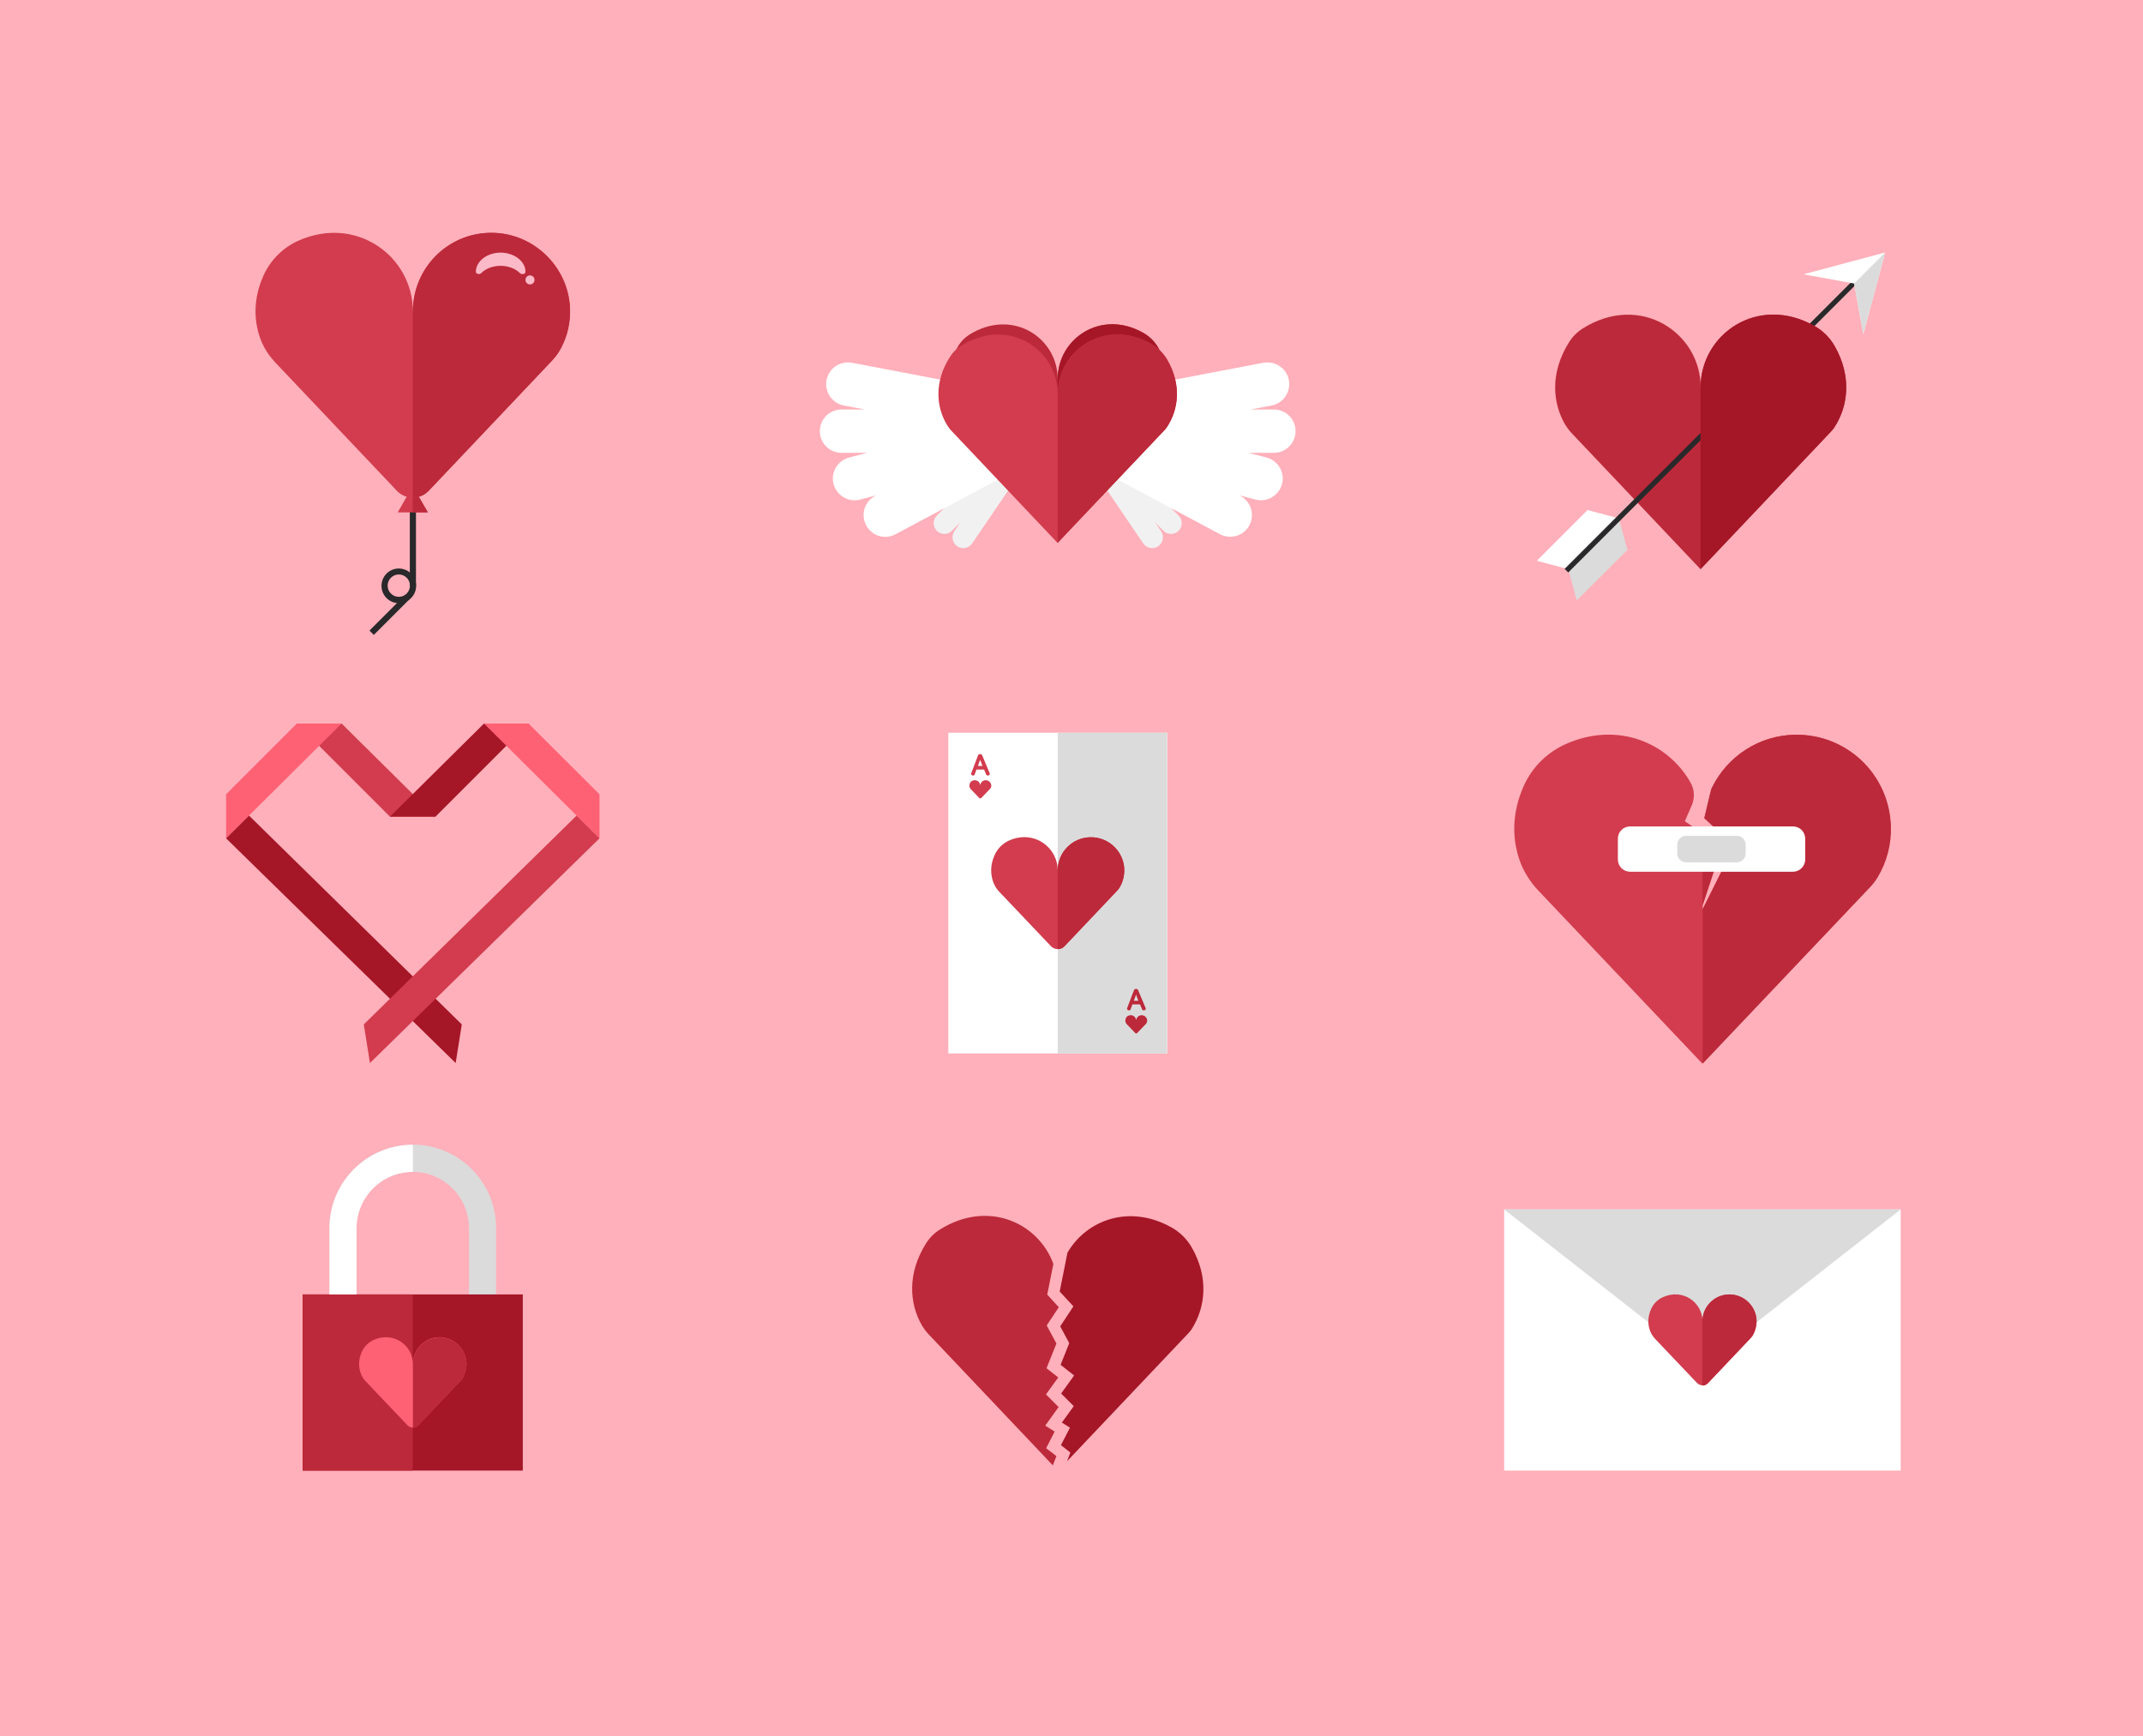 <?xml version="1.0" encoding="UTF-8" standalone="no"?>
<svg
   id="master-artboard"
   viewBox="0 0 1187.462 961.886"
   version="1.1"
   x="0px"
   y="0px"
   style="enable-background:new 0 0 1400 980;"
   width="1187.462px"
   height="961.886px"
   sodipodi:docname="svg.svg"
   inkscape:version="1.1.2 (0a00cf5339, 2022-02-04)"
   xmlns:inkscape="http://www.inkscape.org/namespaces/inkscape"
   xmlns:sodipodi="http://sodipodi.sourceforge.net/DTD/sodipodi-0.dtd"
   xmlns="http://www.w3.org/2000/svg"
   xmlns:svg="http://www.w3.org/2000/svg">
  <rect x="0" y="0" width="1187.462" height="961.886" fill="#808080" stroke="none"/>
  <defs
     id="defs148" />
  <sodipodi:namedview
     id="namedview146"
     pagecolor="#505050"
     bordercolor="#ffffff"
     borderopacity="1"
     inkscape:pageshadow="0"
     inkscape:pageopacity="0"
     inkscape:pagecheckerboard="1"
     showgrid="false"
     inkscape:zoom="0.77452007"
     inkscape:cx="593.27062"
     inkscape:cy="480.94299"
     inkscape:window-width="3440"
     inkscape:window-height="1369"
     inkscape:window-x="0"
     inkscape:window-y="34"
     inkscape:window-maximized="1"
     inkscape:current-layer="master-artboard" />
  <rect
     id="ee-background"
     x="0"
     y="0"
     width="1187.462"
     height="961.886"
     style="fill: white; fill-opacity: 0; pointer-events: none;" />
  <path
     d="M 0 0 H 1400 V 980 H 0 V 0 Z"
     class="st0"
     style="fill: rgb(255, 255, 255);"
     transform="matrix(1, 0, 0, 1, -113.514, -18.114)"
     id="path3" />
  <path
     d="M 0 0 H 1400 V 980 H 0 V 0 Z"
     class="st1"
     style="fill: rgb(255, 176, 186);"
     transform="matrix(1, 0, 0, 1, -113.514, -18.114)"
     id="path5" />
  <g
     transform="matrix(1, 0, 0, 1, -113.514, -18.114)"
     id="g135">
    <g
       id="g109">
      <path
         d="M 639 424.1 H 760.3 V 601.8 H 639 V 424.1 Z"
         class="st0"
         style="fill: rgb(255, 255, 255);"
         id="path7" />
      <path
         d="M 699.6 424.1 H 760.2 V 601.8 H 699.6 V 424.1 Z"
         class="st2"
         style="fill: rgb(219, 219, 219);"
         id="path9" />
      <path
         class="st3"
         d="M681.6,261.1l3.5,11.4l-1.4,0.4l-31.5,46.3c-1.9,2.7-5.6,3.4-8.3,1.6c-2.7-1.9-3.4-5.6-1.6-8.3l3.3-4.9
				l-4.6,4.6c-2.3,2.3-6.1,2.3-8.4,0c-2.3-2.3-2.3-6.1,0-8.4l5-5L681.6,261.1z"
         style="fill: rgb(241, 241, 242);"
         id="path11" />
      <path
         class="st3"
         d="M717.6,261.1l-3.5,11.4l1.4,0.4l31.5,46.3c1.9,2.7,5.6,3.4,8.3,1.6c2.7-1.9,3.4-5.6,1.6-8.3l-3.3-4.9
				l4.6,4.6c2.3,2.3,6.1,2.3,8.4,0c2.3-2.3,2.3-6.1,0-8.4l-5-5L717.6,261.1z"
         style="fill: rgb(241, 241, 242);"
         id="path13" />
      <path
         class="st0"
         d="M831.4,257c0-6.7-5.4-12-12-12h-13l11.7-2.2c6.5-1.2,10.8-7.6,9.6-14.1c-1.2-6.5-7.6-10.8-14.1-9.6
				l-111.1,21.2l-2.6-1.4l-11.4,21.2l9.9,5.3l-0.2,0.6l2.5,0.7l4,2.1v0.2h0.4l84.4,45.1c5.9,3.1,13.2,0.9,16.3-4.9
				c3.1-5.9,0.9-13.2-4.9-16.3l-0.5-0.3l8.8,2.3c6.4,1.7,13-2.2,14.7-8.6c1.7-6.4-2.2-13-8.6-14.7l-10-2.6h14.2
				C826,269,831.4,263.6,831.4,257z"
         style="fill: rgb(255, 255, 255);"
         id="path15" />
      <path
         class="st4"
         d="M1108.2,425.2c-20.1,0.3-37.5,12.1-45.9,29c-0.5,0.9-0.8,1.9-1,2.9l-3.4,14.3l7.5,7l-4.8,14l8.5,5.2
				l-12.1,24.2v-2.1l7-21.1l-9.2-4.9l4.9-11.9l-12.6-8.7l3.8-8.7c1.8-4.1,1.6-8.9-0.7-12.8c-12.4-21.9-40.2-33.9-68.7-21.4
				c-10.3,4.5-18.7,12.6-23.4,22.8c-7.3,15.9-6.9,31.5-1.5,44.5c2.2,5.1,5.3,9.7,9.1,13.8l91.1,96.1l92.6-97.6
				c1.7-1.8,3.2-3.7,4.5-5.9c4.8-8.1,7.5-17.7,7.2-27.9C1160.4,447.2,1136.9,424.8,1108.2,425.2z"
         style="fill: rgb(210, 60, 78);"
         id="path17" />
      <path
         class="st4"
         d="M736.5,500.7c0.2-10.3-8.4-18.9-18.7-18.7c-10.1,0.1-18.2,8.3-18.2,18.4c0,0.1,0,0.1,0,0
				c0-12.9-13.2-22.7-26.9-16.6c-3.6,1.6-6.5,4.5-8.1,8.2c-2.5,5.5-2.3,10.9-0.5,15.4c0.8,1.9,1.9,3.6,3.3,5l28.5,30
				c2,2.1,5.4,2.1,7.5,0l29-30.6c0.6-0.6,1.1-1.2,1.5-1.9C735.5,507.3,736.4,504.1,736.5,500.7z"
         style="fill: rgb(210, 60, 78);"
         id="path19" />
      <path
         class="st4"
         d="M662.8,453.5c0-1.7-1.4-3.1-3.1-3.1c-1.7,0-3,1.4-3,3c0,0,0,0,0,0c0-2.1-2.2-3.7-4.4-2.7
				c-0.6,0.3-1.1,0.7-1.3,1.3c-0.4,0.9-0.4,1.8-0.1,2.5c0.1,0.3,0.3,0.6,0.5,0.8l4.7,4.9c0.3,0.4,0.9,0.4,1.2,0l4.8-5
				c0.1-0.1,0.2-0.2,0.2-0.3C662.6,454.6,662.8,454.1,662.8,453.5z"
         style="fill: rgb(210, 60, 78);"
         id="path21" />
      <g
         id="g25">
        <path
           class="st4"
           d="M655.4,436.8c0.1-0.3,0.3-0.5,0.5-0.7c0.2-0.1,0.5-0.2,0.7-0.2c0.2,0,0.5,0.1,0.7,0.2
					c0.2,0.1,0.4,0.3,0.5,0.6l4.1,9.8c0.1,0.2,0.1,0.4,0.1,0.5c0,0.2-0.1,0.3-0.2,0.4c-0.1,0.1-0.2,0.2-0.4,0.3
					c-0.1,0.1-0.3,0.1-0.5,0.1c-0.2,0-0.4,0-0.5-0.1c-0.2-0.1-0.3-0.2-0.4-0.4c-0.2-0.5-0.4-0.9-0.6-1.4c-0.2-0.4-0.4-0.9-0.6-1.4
					h-4.2c-0.2,0.5-0.4,0.9-0.5,1.4c-0.2,0.5-0.4,0.9-0.5,1.4c-0.1,0.2-0.2,0.3-0.4,0.4c-0.2,0.1-0.3,0.1-0.5,0.1
					c-0.2,0-0.3,0-0.5-0.1c-0.2-0.1-0.3-0.2-0.4-0.3c-0.1-0.1-0.2-0.3-0.2-0.4c0-0.2,0-0.3,0.1-0.5L655.4,436.8z M655.4,442.5h2.5
					c-0.1-0.3-0.2-0.6-0.3-0.8c-0.1-0.3-0.2-0.5-0.3-0.8c-0.1-0.3-0.2-0.5-0.3-0.8c-0.1-0.3-0.2-0.6-0.4-1L655.4,442.5z"
           style="fill: rgb(210, 60, 78);"
           id="path23" />
      </g>
      <path
         class="st5"
         d="M749.2,583.7c0-1.7-1.4-3.1-3.1-3.1c-1.7,0-3,1.4-3,3c0,0,0,0,0,0c0-2.1-2.2-3.7-4.4-2.7
				c-0.6,0.3-1.1,0.7-1.3,1.3c-0.4,0.9-0.4,1.8-0.1,2.5c0.1,0.3,0.3,0.6,0.5,0.8l4.7,4.9c0.3,0.4,0.9,0.4,1.2,0l4.8-5
				c0.1-0.1,0.2-0.2,0.2-0.3C749,584.7,749.2,584.2,749.2,583.7z"
         style="fill: rgb(188, 41, 58);"
         id="path27" />
      <g
         id="g31">
        <path
           class="st5"
           d="M741.8,566.9c0.1-0.3,0.3-0.5,0.5-0.7c0.2-0.1,0.5-0.2,0.7-0.2c0.2,0,0.5,0.1,0.7,0.2
					c0.2,0.1,0.4,0.3,0.5,0.6l4.1,9.8c0.1,0.2,0.1,0.4,0.1,0.5c0,0.2-0.1,0.3-0.2,0.4c-0.1,0.1-0.2,0.2-0.4,0.3
					c-0.1,0.1-0.3,0.1-0.5,0.1c-0.2,0-0.4,0-0.5-0.1c-0.2-0.1-0.3-0.2-0.4-0.4c-0.2-0.5-0.4-0.9-0.6-1.4c-0.2-0.4-0.4-0.9-0.6-1.4
					H741c-0.2,0.5-0.4,0.9-0.5,1.4c-0.2,0.5-0.4,0.9-0.5,1.4c-0.1,0.2-0.2,0.3-0.4,0.4c-0.2,0.1-0.3,0.1-0.5,0.1
					c-0.2,0-0.3,0-0.5-0.1c-0.2-0.1-0.3-0.2-0.4-0.3c-0.1-0.1-0.2-0.3-0.2-0.4c0-0.2,0-0.3,0.1-0.5L741.8,566.9z M741.8,572.6h2.5
					c-0.1-0.3-0.2-0.6-0.3-0.8c-0.1-0.3-0.2-0.5-0.3-0.8c-0.1-0.3-0.2-0.6-0.3-0.8c-0.1-0.3-0.2-0.6-0.4-1L741.8,572.6z"
           style="fill: rgb(188, 41, 58);"
           id="path29" />
      </g>
      <path
         class="st5"
         d="M717.8,482c-10.1,0.1-18.2,8.3-18.2,18.4v0v43.6c1.4,0,2.7-0.5,3.7-1.6l29-30.6c0.6-0.6,1.1-1.2,1.5-1.9
				c1.7-2.7,2.6-5.9,2.7-9.3C736.7,490.4,728.1,481.8,717.8,482z"
         style="fill: rgb(188, 41, 58);"
         id="path33" />
      <g
         id="g53">
        <path
           d="M 340.6 294.7 H 344 V 342.8 H 340.6 V 294.7 Z"
           class="st6"
           style="fill: rgb(41, 40, 42);"
           id="path35" />
        <path
           d="M 327.7 344.6 H 331.1 V 372.9 H 327.7 V 344.6 Z"
           transform="matrix(0.707 0.707 -0.707 0.707 350.202 -127.835)"
           class="st6"
           style="fill: rgb(41, 40, 42);"
           id="path37" />
        <path
           d="M 333.9 302 L 342.2 287.5 L 350.6 302 Z"
           class="st4"
           style="fill: rgb(210, 60, 78);"
           id="path39" />
        <path
           d="M 350.6 302 L 342.2 287.5 L 342.2 302 Z"
           class="st5"
           style="fill: rgb(188, 41, 58);"
           id="path41" />
        <path
           class="st4"
           d="M429.4,191.3c0.4-24.4-19.9-44.6-44.2-44.2c-23.8,0.3-42.9,19.7-42.9,43.6c0,0.2,0,0.2,0,0
					c0-30.5-31.3-53.6-63.5-39.2c-8.6,3.9-15.4,10.7-19.3,19.3c-5.8,12.9-5.5,25.7-1.2,36.3c1.8,4.4,4.5,8.4,7.8,11.9l67.3,71
					c4.8,5.1,12.9,5.1,17.7,0l68.5-72.3c1.3-1.4,2.5-2.9,3.5-4.5C427,206.9,429.3,199.4,429.4,191.3z"
           style="fill: rgb(210, 60, 78);"
           id="path43" />
        <path
           class="st5"
           d="M385.2,147.1c-23.8,0.3-42.9,19.7-42.9,43.6v0v103.1c3.2,0,6.4-1.3,8.8-3.8l68.5-72.3
					c1.3-1.4,2.5-2.9,3.5-4.5c3.9-6.4,6.2-13.9,6.3-21.9C429.7,167,409.5,146.8,385.2,147.1z"
           style="fill: rgb(188, 41, 58);"
           id="path45" />
        <path
           class="st7"
           d="M390.9,165.4c4.4,0,8.3,1.6,10.8,4.1c1,0.9,2.9,0.5,3-0.7c0-0.8-0.1-1.7-0.4-2.6c-1.4-4.4-6.4-7.7-12.2-8.1
					c-8.1-0.5-14.9,4.5-14.9,10.6c0,0,0,0,0,0c0,1.2,2,1.7,3,0.7C382.6,167,386.5,165.4,390.9,165.4z"
           style="fill: rgb(252, 185, 200);"
           id="path47" />
        <path
           d="M 409.7 173.2 A 2.5 2.5 0 0 1 407.2 175.7 A 2.5 2.5 0 0 1 404.7 173.2 A 2.5 2.5 0 0 1 407.2 170.7 A 2.5 2.5 0 0 1 409.7 173.2 Z"
           class="st7"
           style="fill: rgb(252, 185, 200);"
           id="path49" />
        <path
           class="st6"
           d="M334.5,333.1c-5.3,0-9.6,4.3-9.6,9.6c0,5.3,4.3,9.6,9.6,9.6c5.3,0,9.6-4.3,9.6-9.6
					C344.1,337.4,339.8,333.1,334.5,333.1z M334.5,348.8c-3.4,0-6.2-2.8-6.2-6.2c0-3.4,2.8-6.2,6.2-6.2c3.4,0,6.2,2.8,6.2,6.2
					C340.6,346.1,337.9,348.8,334.5,348.8z"
           style="fill: rgb(41, 40, 42);"
           id="path51" />
      </g>
      <path
         class="st0"
         d="M701,266l-0.2-0.6l9.9-5.3l-11.4-21.2l-2.6,1.4l-111.1-21.2c-6.5-1.2-12.8,3-14.1,9.6
				c-1.2,6.5,3,12.8,9.6,14.1l11.7,2.2h-13c-6.7,0-12,5.4-12,12c0,6.7,5.4,12,12,12h14.2l-10,2.6c-6.4,1.7-10.3,8.3-8.6,14.7
				c1.7,6.4,8.3,10.3,14.7,8.6l8.8-2.3l-0.5,0.3c-5.9,3.1-8.1,10.4-4.9,16.3c3.1,5.9,10.4,8.1,16.3,4.9l84.4-45.1h0.4v-0.2l4-2.1
				L701,266z"
         style="fill: rgb(255, 255, 255);"
         id="path55" />
      <path
         class="st5"
         d="M755.3,210.8c-2-3.5-4.9-6.4-8.4-8.3c-23.4-13.2-47.3,3.4-47.3,25.6c0,0.1,0,0.1,0,0
				c0-22.7-24.9-39.5-48.9-24.6c-2.4,1.5-4.4,3.5-5.9,5.8c-7.7,12.3-7.1,24.8-1.5,34.2c0.7,1.2,1.6,2.4,2.6,3.4l53.7,56.6l54.3-57.3
				c0.4-0.4,0.8-0.9,1.1-1.4C761.1,235.8,762.4,223.2,755.3,210.8z"
         style="fill: rgb(188, 41, 58);"
         id="path57" />
      <path
         class="st8"
         d="M747.1,202.6c-23.5-13.5-47.5,3.2-47.5,25.4l0,0l0,75.4c0,0,4.5-4.7,6.1-6.5l48.2-50.9
				c0.4-0.4,0.7-0.8,1-1.2c6.1-9.1,7.5-21.7,0.3-34.2C753.3,207.3,750.5,204.5,747.1,202.6z"
         style="fill: rgb(165, 22, 39);"
         id="path59" />
      <g
         id="g73">
        <path
           d="M 329.6 470.6 L 278 419 L 302.8 419 L 354.9 470.6 Z"
           class="st4"
           style="fill: rgb(210, 60, 78);"
           id="path61" />
        <path
           d="M 238.8 482.6 L 302.8 419 L 278 419 L 238.8 458.2 Z"
           class="st9"
           style="fill: rgb(255, 97, 116);"
           id="path63" />
        <path
           d="M 366 607.1 L 238.8 482.6 L 251.5 470 L 369.4 585.7 Z"
           class="st8"
           style="fill: rgb(165, 22, 39);"
           id="path65" />
        <path
           d="M 354.8 470.6 L 406.4 419 L 381.7 419 L 329.6 470.6 Z"
           class="st8"
           style="fill: rgb(165, 22, 39);"
           id="path67" />
        <path
           d="M 445.7 482.6 L 381.7 419 L 406.4 419 L 445.7 458.2 Z"
           class="st9"
           style="fill: rgb(255, 97, 116);"
           id="path69" />
        <path
           d="M 318.5 607.1 L 445.7 482.6 L 433 470 L 315.1 585.7 Z"
           class="st4"
           style="fill: rgb(210, 60, 78);"
           id="path71" />
      </g>
      <path
         class="st4"
         d="M760.4,217.7c-2.2-3.8-5.4-7-9.2-9.1c-25.6-14.4-51.6,3.7-51.6,27.9c0,0.1,0,0.1,0,0
				c0-24.8-27.2-43.1-53.4-26.9c-2.6,1.6-4.8,3.8-6.4,6.4c-8.5,13.4-7.7,27.1-1.7,37.3c0.8,1.3,1.7,2.6,2.8,3.7l58.6,61.9l59.3-62.5
				c0.4-0.5,0.8-1,1.2-1.5C766.7,244.9,768.2,231.3,760.4,217.7z"
         style="fill: rgb(210, 60, 78);"
         id="path75" />
      <path
         class="st5"
         d="M751.5,208.7c-25.7-14.7-51.9,3.5-51.9,27.8l0,0l0,82.4c0,0,4.9-5.1,6.7-7.1l52.6-55.5
				c0.5-0.5,0.9-1,1.2-1.5c6.6-9.9,8.1-23.6,0.3-37.2C758.3,213.9,755.2,210.8,751.5,208.7z"
         style="fill: rgb(188, 41, 58);"
         id="path77" />
      <g
         id="g95">
        <path
           d="M 1115.8 163.8 H 1118.6 V 233.5 H 1115.8 V 163.8 Z"
           transform="matrix(0.707 0.707 -0.707 0.707 468.035 -732.052)"
           class="st6"
           style="fill: rgb(41, 40, 42);"
           id="path79" />
        <path
           d="M 1140.9 175.2 L 1112.8 170.1 L 1158.1 158 L 1146 203.3 Z"
           class="st0"
           style="fill: rgb(255, 255, 255);"
           id="path81" />
        <path
           class="st5"
           d="M1130.1,209.8c-2.7-4.7-6.6-8.5-11.2-11.1c-31.3-17.6-63,4.5-63,34.1c0,0.1,0,0.1,0,0
					c0-30.2-33.3-52.7-65.2-32.8c-3.2,2-5.8,4.6-7.8,7.8c-10.3,16.4-9.4,33.1-2.1,45.6c1,1.6,2.1,3.1,3.4,4.5l71.6,75.6l72.4-76.4
					c0.5-0.6,1-1.2,1.5-1.8C1137.8,243.1,1139.6,226.4,1130.1,209.8z"
           style="fill: rgb(188, 41, 58);"
           id="path83" />
        <path
           class="st8"
           d="M1118.7,198.6c-31.2-17.5-62.9,4.6-62.9,34.2v0l0,100.6c0,0,6-6.3,8.2-8.6l64.1-67.6
					c0.6-0.6,1.2-1.3,1.7-2.1c8-12,9.7-28.5,0.5-44.9C1127.6,205.3,1123.6,201.3,1118.7,198.6z"
           style="fill: rgb(165, 22, 39);"
           id="path85" />
        <path
           d="M 987.2 350.8 L 982.7 334 L 1010.7 306 L 1015.3 322.8 Z"
           class="st2"
           style="fill: rgb(219, 219, 219);"
           id="path87" />
        <path
           d="M 965.1 328.8 L 981.9 333.3 L 1010 305.2 L 993.2 300.7 Z"
           class="st0"
           style="fill: rgb(255, 255, 255);"
           id="path89" />
        <path
           d="M 982.5 335.3 L 980.5 333.3 L 1055.8 258 L 1055.8 262 Z"
           class="st6"
           style="fill: rgb(41, 40, 42);"
           id="path91" />
        <path
           d="M 1146 203.3 L 1158.1 158 L 1140.9 175.2 Z"
           class="st2"
           style="fill: rgb(219, 219, 219);"
           id="path93" />
      </g>
      <g
         id="g103">
        <path
           class="st5"
           d="M1108.2,425.2c-20.1,0.3-37.5,12.1-45.9,29c-0.5,0.9-0.8,1.9-1,2.9l-3.4,14.3l7.5,7l-4.8,14l8.5,5.2
					l-12.1,24.2v85.6v0l92.6-97.6c1.7-1.8,3.2-3.7,4.5-5.9c4.8-8.1,7.5-17.7,7.2-27.9C1160.4,447.2,1136.9,424.8,1108.2,425.2z"
           style="fill: rgb(188, 41, 58);"
           id="path97" />
        <path
           d="M 1056.9 488.4 L 1059.6 481.9 L 1056.9 480 Z"
           class="st5"
           style="fill: rgb(188, 41, 58);"
           id="path99" />
        <path
           d="M 1056.9 495 L 1056.9 519.8 L 1063.8 498.7 Z"
           class="st5"
           style="fill: rgb(188, 41, 58);"
           id="path101" />
      </g>
      <path
         class="st0"
         d="M1107,501.1h-90.2c-3.8,0-6.8-3-6.8-6.8v-11.5c0-3.8,3-6.8,6.8-6.8h90.2c3.8,0,6.8,3,6.8,6.8v11.5
				C1113.8,498.1,1110.7,501.1,1107,501.1z"
         style="fill: rgb(255, 255, 255);"
         id="path105" />
      <path
         class="st2"
         d="M1075.9,495.9h-28.1c-2.7,0-4.9-2.2-4.9-4.9v-4.9c0-2.7,2.2-4.9,4.9-4.9h28.1c2.7,0,4.9,2.2,4.9,4.9v4.9
				C1080.8,493.7,1078.6,495.9,1075.9,495.9z"
         style="fill: rgb(219, 219, 219);"
         id="path107" />
    </g>
    <path
       class="st8"
       d="M773.9,709.3c-2.7-4.7-6.6-8.5-11.2-11.1c-23.5-13.2-47.3-4-57.7,14l-4.3,21.5l7.6,8.2L701,753l5,9.3l-4.8,12
			l7.5,5.9l-7.2,10l7,7l-6.6,9.1l4.5,2.8l-5,9.7l5.2,4.1l-1.8,4.8l67.3-71c0.5-0.6,1-1.2,1.5-1.8
			C781.6,742.6,783.4,725.9,773.9,709.3z"
       style="fill: rgb(165, 22, 39);"
       id="path111" />
    <g
       id="g115">
      <path
         class="st5"
         d="M698.9,824.9l-5.7-4.4l4.7-9.2l-5.2-3.3l7.4-10.3l-7-7l6.8-9.4l-6.5-5.1l5.5-13.7l-5.4-10l6.7-10.1l-6.4-7
				l3.4-17c-8.2-22.6-36-35.8-62.8-19.1c-3.2,2-5.8,4.6-7.8,7.8c-10.3,16.4-9.4,33.1-2.1,45.6c1,1.6,2.1,3.1,3.4,4.5l69,72.8
				L698.9,824.9z"
         style="fill: rgb(188, 41, 58);"
         id="path113" />
    </g>
    <g
       id="g133">
      <g
         id="g119">
        <path
           class="st2"
           d="M342.2,825.4c-25.4,0-46.2-20.7-46.2-46.2v-80.7c0-25.4,20.7-46.2,46.2-46.2s46.2,20.7,46.2,46.2v80.7
					C388.4,804.7,367.7,825.4,342.2,825.4z M342.2,667.4c-17.2,0-31.2,14-31.2,31.2v80.7c0,17.2,14,31.2,31.2,31.2
					s31.2-14,31.2-31.2v-80.7C373.4,681.4,359.4,667.4,342.2,667.4z"
           style="fill: rgb(219, 219, 219);"
           id="path117" />
      </g>
      <path
         d="M 281.2 735.3 H 403.2 V 832.9 H 281.2 V 735.3 Z"
         class="st8"
         style="fill: rgb(165, 22, 39);"
         id="path121" />
      <path
         d="M 281.2 735.3 H 342.2 V 832.9 H 281.2 V 735.3 Z"
         class="st5"
         style="fill: rgb(188, 41, 58);"
         id="path123" />
      <path
         class="st0"
         d="M296.1,698.6v36.7h15v-36.7c0-17.2,14-31.2,31.2-31.2v-15C316.8,652.4,296.1,673.1,296.1,698.6z"
         style="fill: rgb(255, 255, 255);"
         id="path125" />
      <g
         id="g131">
        <path
           class="st9"
           d="M372,774.1c0.1-8.3-6.8-15.2-15.1-15.1c-8.1,0.1-14.6,6.7-14.6,14.9c0,0.1,0,0.1,0,0
					c0-10.4-10.7-18.3-21.7-13.4c-2.9,1.3-5.3,3.7-6.6,6.6c-2,4.4-1.9,8.8-0.4,12.4c0.6,1.5,1.5,2.9,2.7,4.1l23,24.2
					c1.6,1.7,4.4,1.7,6,0l23.4-24.7c0.4-0.5,0.8-1,1.2-1.5C371.1,779.4,371.9,776.9,372,774.1z"
           style="fill: rgb(255, 97, 116);"
           id="path127" />
        <path
           class="st5"
           d="M356.9,759.1c-8.1,0.1-14.6,6.7-14.6,14.9v0v35.2c1.1,0,2.2-0.4,3-1.3l23.4-24.7c0.4-0.5,0.8-1,1.2-1.5
					c1.3-2.2,2.1-4.7,2.2-7.5C372.1,765.8,365.2,758.9,356.9,759.1z"
           style="fill: rgb(188, 41, 58);"
           id="path129" />
      </g>
    </g>
  </g>
  <path
     d="M 947 688.2 H 1166.7 V 832.9 H 947 V 688.2 Z"
     class="st0"
     style="fill: rgb(255, 255, 255);"
     transform="matrix(1, 0, 0, 1, -113.514, -18.114)"
     id="path137" />
  <path
     d="M 947 688.2 L 1056.9 774.2 L 1166.7 688.2 Z"
     class="st2"
     style="fill: rgb(219, 219, 219);"
     transform="matrix(1, 0, 0, 1, -113.514, -18.114)"
     id="path139" />
  <path
     class="st4"
     d="M1086.9,750.5c0.1-8.4-6.8-15.3-15.2-15.2c-8.2,0.1-14.8,6.8-14.8,15c0,0.1,0,0.1,0,0
			c0-10.5-10.8-18.5-21.9-13.5c-3,1.3-5.3,3.7-6.6,6.6c-2,4.5-1.9,8.8-0.4,12.5c0.6,1.5,1.6,2.9,2.7,4.1l23.2,24.4
			c1.7,1.7,4.4,1.7,6.1,0l23.6-24.9c0.4-0.5,0.9-1,1.2-1.5C1086,755.9,1086.8,753.3,1086.9,750.5z"
     style="fill: rgb(210, 60, 78);"
     transform="matrix(1, 0, 0, 1, -113.514, -18.114)"
     id="path141" />
  <path
     class="st5"
     d="M1071.6,735.3c-8.2,0.1-14.8,6.8-14.8,15v0v35.5c1.1,0,2.2-0.4,3-1.3l23.6-24.9c0.4-0.5,0.9-1,1.2-1.5
			c1.3-2.2,2.1-4.8,2.2-7.6C1087,742.2,1080,735.2,1071.6,735.3z"
     style="fill: rgb(188, 41, 58);"
     transform="matrix(1, 0, 0, 1, -113.514, -18.114)"
     id="path143" />
</svg>
